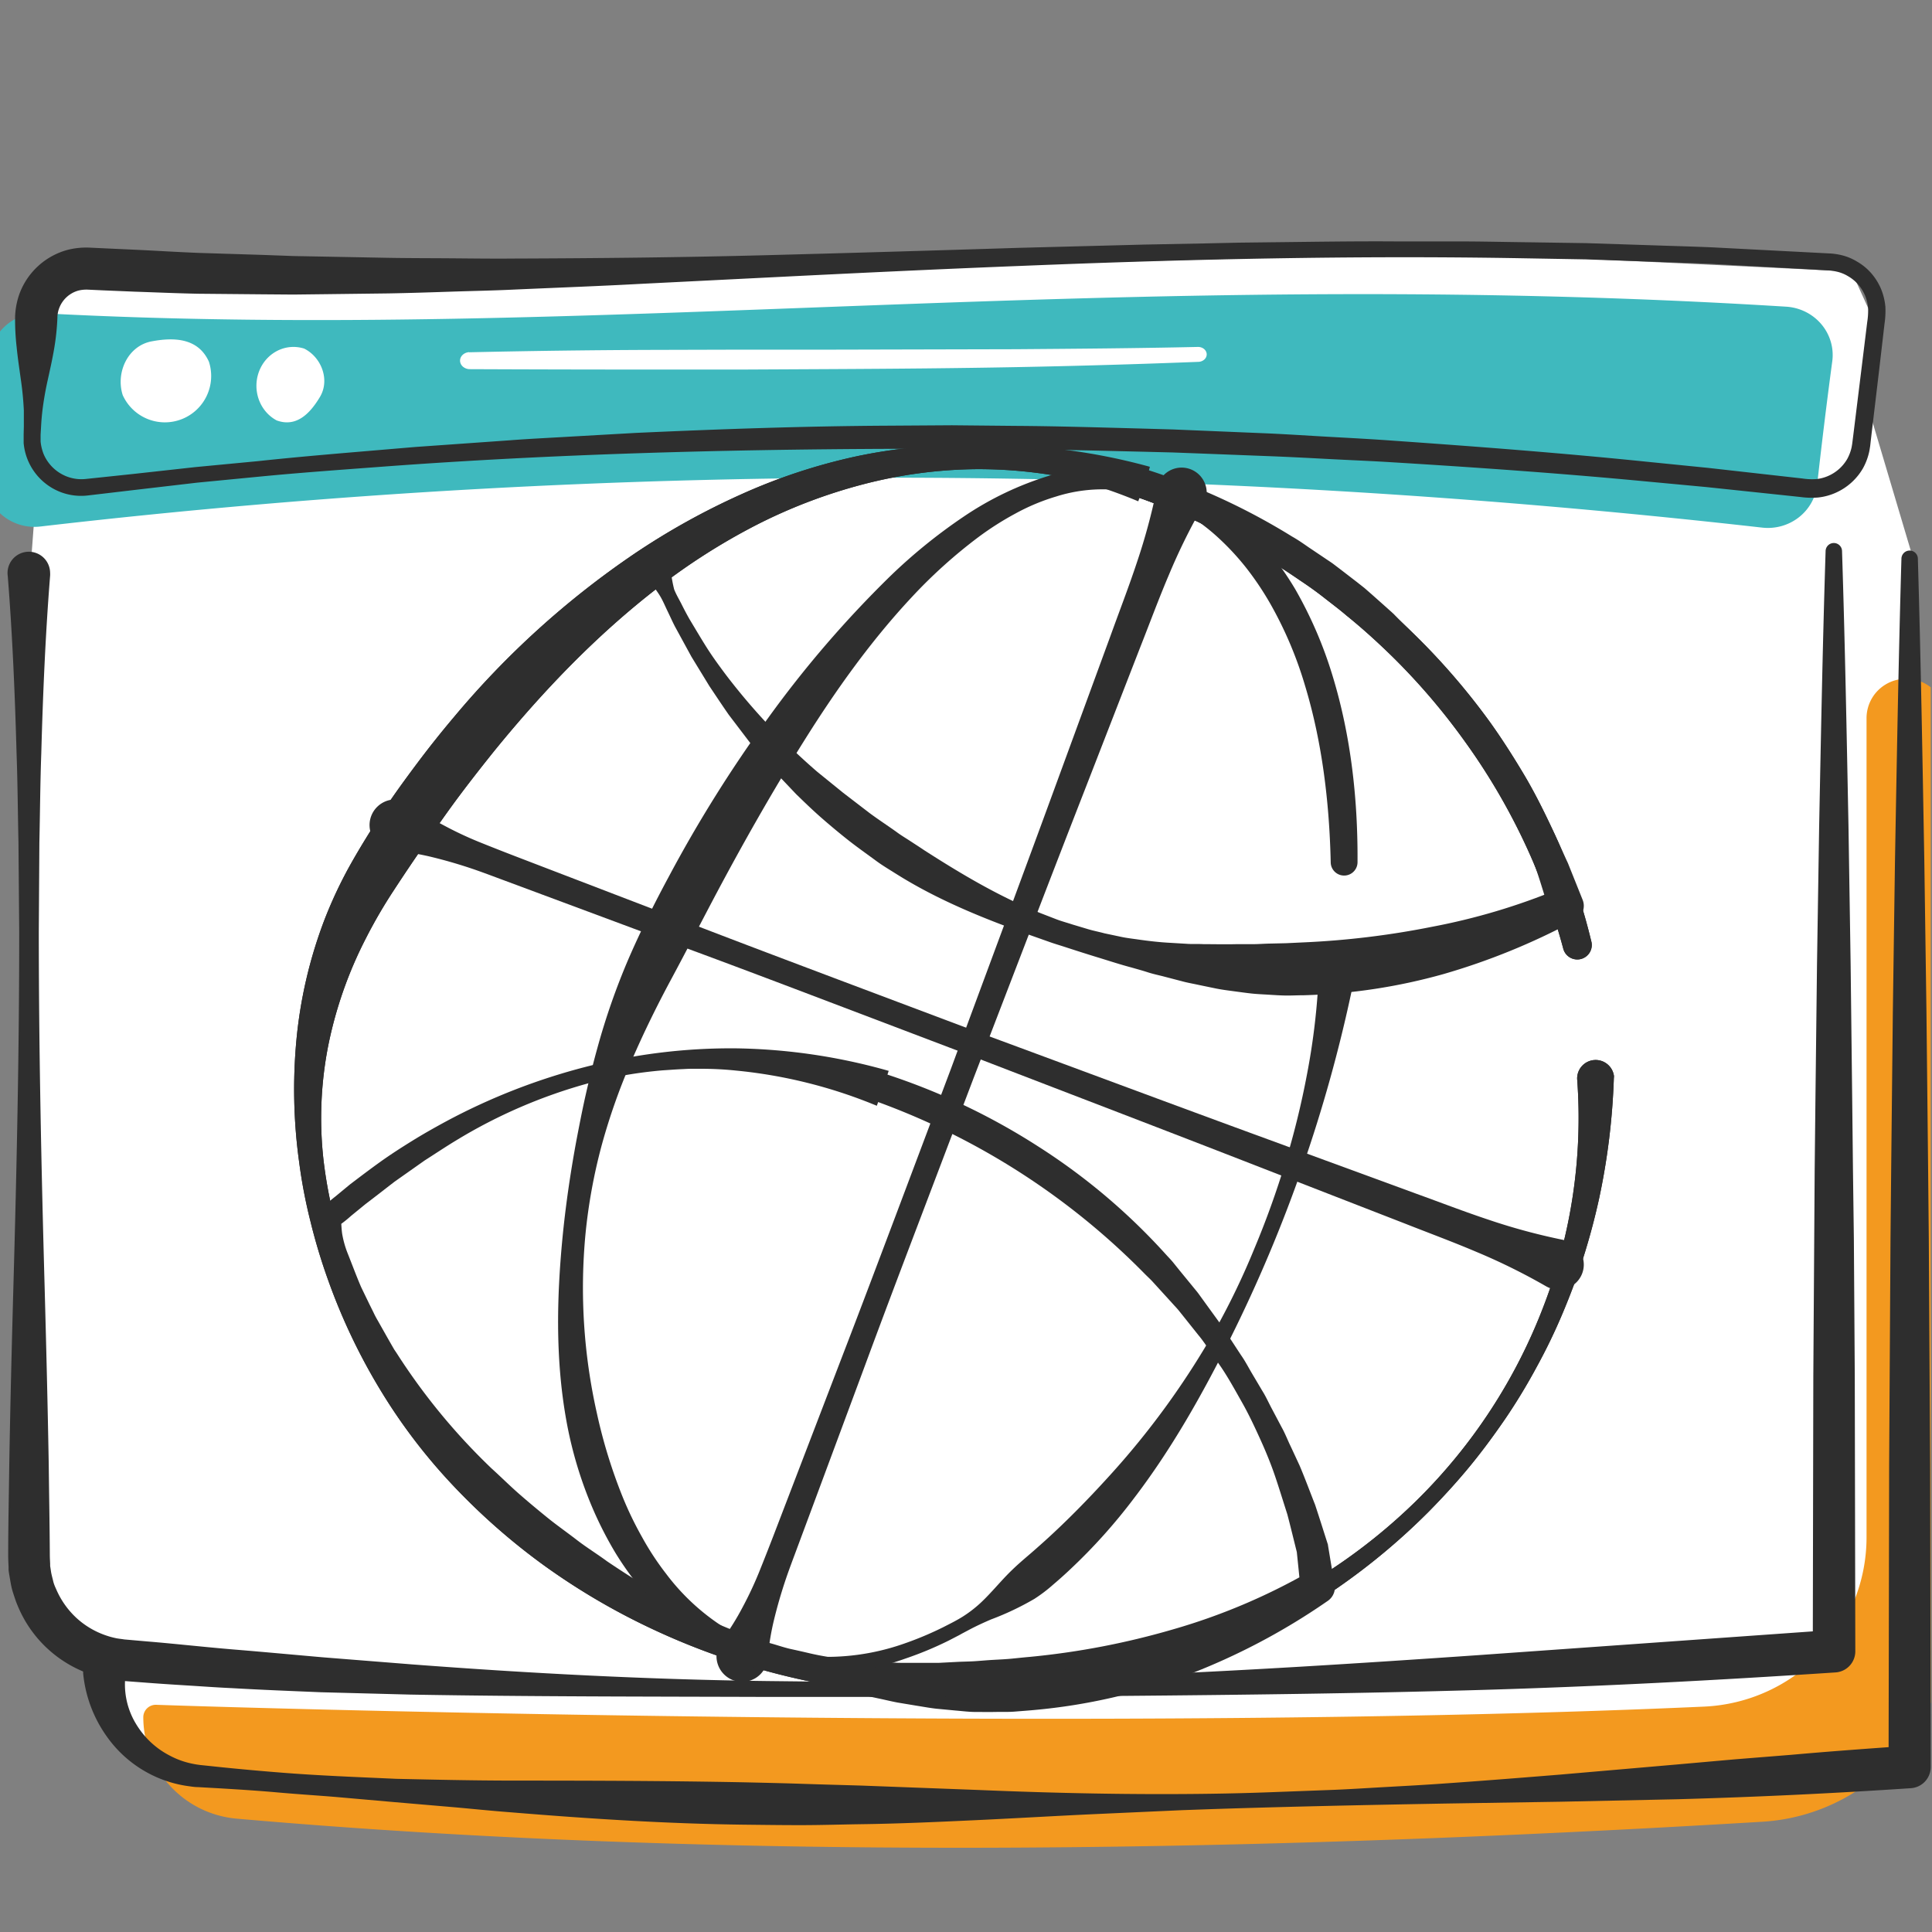 <svg xmlns="http://www.w3.org/2000/svg" xmlns:xlink="http://www.w3.org/1999/xlink" width="180" height="180"><rect width="100%" height="100%" fill="#808080" stroke="none"/><g transform="scale(.336)"><svg xmlns="http://www.w3.org/2000/svg" width="536" height="536" fill="none"><g clip-path="url(#clip0)"><path fill="#fff" d="M8.365 158.935v279.183l24.05 25.095v13.593l21.958 14.639 128.612 5.228 347.148-5.228V153.707l-11.502-38.688V86.787l-5.228-11.502-109.791-5.228-194.486 5.228H14.639l-6.274 83.65z"/><path fill="#F3991F" d="M520.27 191.945a10.932 10.932 0 00-2.707 7.206v227.112a46.884 46.884 0 01-13.055 32.46 47.269 47.269 0 01-31.954 14.492c-162.14 7.319-397.425.634-429.213-.499a3.486 3.486 0 00-2.523.943 3.457 3.457 0 00-1.084 2.456 28.194 28.194 0 007.438 19.092 28.417 28.417 0 0018.434 9.075c129.168 11.33 271.977 9.914 423.047.861a54.227 54.227 0 0036.163-16.85 53.788 53.788 0 0014.728-36.957V199.151a10.93 10.93 0 00-1.963-6.228 11.003 11.003 0 00-5.172-4.011 11.042 11.042 0 00-6.545-.37 11.016 11.016 0 00-5.594 3.403z"/><path fill="#3FB9BE" d="M-2.947 99.703c-.47 10.901-.88 21.747-1.228 32.537-.065 1.93.299 3.851 1.065 5.631a13.415 13.415 0 003.376 4.683 13.834 13.834 0 005.071 2.884c1.884.594 3.876.785 5.842.558 162.384-18.859 321.277-17.328 477.417.3a14.06 14.06 0 005.37-.421 13.863 13.863 0 004.791-2.402 13.488 13.488 0 003.476-4.015 13.152 13.152 0 001.626-5.01 1576.435 1576.435 0 014.197-34.246 13.117 13.117 0 00-.411-5.448 13.315 13.315 0 00-2.601-4.838 13.72 13.72 0 00-4.361-3.428 14.043 14.043 0 00-5.399-1.45c-185.61-11.527-330.922 9.984-483.74 1.808-1.82-.096-3.642.162-5.358.758a13.834 13.834 0 00-4.643 2.716 13.45 13.45 0 00-3.21 4.252 13.155 13.155 0 00-1.28 5.131z"/><path fill="#fff" d="M130.077 97.683a2636.54 2636.54 0 0150.553-.663l25.271-.069h25.26l50.497-.119c16.824-.128 33.649-.257 50.473-.633.632-.02 1.247.18 1.71.553.463.374.735.892.758 1.44.023.549-.206 1.083-.637 1.484a2.559 2.559 0 01-1.66.659 2491.85 2491.85 0 01-50.565 1.464c-16.858.316-33.706.455-50.553.544l-25.271.129h-25.26c-16.839 0-33.675-.037-50.508-.109a2.923 2.923 0 01-1.822-.726c-.479-.434-.749-1.01-.756-1.611-.008-.6.249-1.181.717-1.624.469-.443 1.114-.714 1.804-.758l-.011.04z"/><path fill="#2E2E2E" d="M15.926 87.896a66.512 66.512 0 01-.897 8.708c-.488 2.9-1.136 5.787-1.772 8.675a87.686 87.686 0 00-1.51 8.697 70.691 70.691 0 00-.364 4.365l-.125 2.183v1.899c.114 1.197.397 2.372.84 3.49a11.427 11.427 0 004.691 5.366 11.249 11.249 0 006.963 1.535l4.338-.455 8.712-.921 17.4-1.921 17.434-1.66c11.608-1.25 23.238-2.194 34.869-3.183l8.722-.739 8.735-.614 17.468-1.239c5.826-.444 11.653-.705 17.479-1.057l17.491-.99c23.329-1.057 46.67-1.875 70.033-2l17.513-.114 17.514.17c11.676.069 23.352.432 35.027.739l8.757.25 8.746.364 17.502.728c5.838.261 11.653.659 17.491.978 5.838.318 11.664.636 17.48 1.057 23.295 1.637 46.567 3.411 69.805 5.787l17.422 1.75 17.401 1.956 8.7.978c1.258.195 2.534.253 3.805.17a11.017 11.017 0 003.407-.909 11.288 11.288 0 005.213-4.684 12.005 12.005 0 001.227-3.331l.147-.887.137-1.08.272-2.172 2.147-17.405 1.068-8.698.533-4.354a20.09 20.09 0 00.25-3.865 12.534 12.534 0 00-.84-3.502 11.835 11.835 0 00-1.908-3.07 10.885 10.885 0 00-2.76-2.273 10.338 10.338 0 00-3.34-1.33 13.08 13.08 0 00-1.794-.273l-2.181-.125-4.316-.262-8.722-.477-17.48-.967c-5.815-.261-11.63-.432-17.457-.648l-17.457-.614-17.468-.307c-46.567-.83-93.134.24-139.758 2.138-23.295.92-46.567 2.035-69.884 3.206l-34.959 1.75c-11.654.637-23.329 1.058-34.994 1.58-5.838.285-11.676.387-17.513.58-5.838.194-11.676.387-17.526.49l-17.536.216-8.768.102-8.746-.068-17.547-.16c-5.85-.113-11.71-.375-17.56-.568l-8.78-.364-4.383-.204a9.349 9.349 0 00-2.544.25 7.95 7.95 0 00-5.861 7.344l.011-.011zm-11.72-.5a20.8 20.8 0 011.248-6.083 19.703 19.703 0 015.234-7.646 19.678 19.678 0 018.146-4.405 21.004 21.004 0 016.133-.591l4.35.204 8.689.398c5.792.273 11.585.648 17.389.864l17.411.546 8.712.318 8.711.16 17.434.33c5.815.102 11.631.09 17.446.136 5.815.045 11.63.125 17.457.068 23.283-.08 46.567-.318 69.895-.932 23.329-.614 46.567-1.296 69.93-2.035l34.982-.91 17.503-.34 8.745-.194 8.757-.103c11.664-.124 23.34-.33 35.005-.238h17.502c5.838 0 11.676.148 17.502.216l17.503.261 17.502.569c5.838.204 11.664.352 17.502.602l17.491.91 8.746.454 4.373.228 2.18.114c.848.06 1.691.182 2.522.363 1.678.354 3.284.992 4.747 1.888a15.593 15.593 0 013.919 3.217 16.577 16.577 0 012.703 4.332 17.273 17.273 0 011.215 4.968 25.033 25.033 0 01-.261 4.854l-.5 4.343-1.011 8.686-2.067 17.394-.25 2.172-.125 1.137-.204 1.273a17.089 17.089 0 01-1.76 4.855 16.376 16.376 0 01-7.519 6.821 16.134 16.134 0 01-4.986 1.353c-1.64.129-3.289.079-4.918-.148l-8.689-.921-17.366-1.83-17.389-1.626c-23.181-2.194-46.419-3.82-69.657-5.241-5.815-.364-11.63-.591-17.446-.898-5.815-.307-11.63-.614-17.445-.83l-17.378-.671-8.722-.33-8.723-.216c-11.642-.272-23.272-.591-34.914-.614l-17.457-.17h-17.457c-46.567.193-93.134 1.444-139.598 4.877-11.608.876-23.227 1.683-34.823 2.808l-17.39 1.683-17.354 2.024-8.677 1.023-4.35.511a15.884 15.884 0 01-9.847-2.035 16.089 16.089 0 01-7.95-12.505V120.422l.056-2.194v-4.389a88.22 88.22 0 00-.863-8.799c-.398-2.933-.852-5.878-1.136-8.811a67.14 67.14 0 01-.42-8.822l.011-.012zM13.893 159.677c-1.31 16.437-1.994 32.875-2.45 49.312-.296 8.219-.341 16.438-.524 24.657l-.16 24.656c0 32.875.707 65.761 1.619 98.636.444 16.438.854 32.875 1.139 49.313.091 8.218.25 16.437.296 24.656 0 1.138.057 1.855.091 2.675v.615l.091.603.183 1.207c.148.808.376 1.582.558 2.379.182.797.501 1.548.843 2.276a23.446 23.446 0 005.617 7.969 23.04 23.04 0 008.397 4.917c.776.263 1.567.48 2.37.649.797.194 1.629.239 2.438.387l6.095.535c8.169.672 16.326 1.605 24.506 2.277 8.18.672 16.35 1.434 24.53 2.151l24.62 1.958c32.767 2.493 65.613 4.212 98.494 4.622l12.327.137c4.113.068 8.226.068 12.327 0l24.666-.205c16.44-.308 32.881-.74 49.31-1.412 32.857-1.343 65.681-3.415 98.482-5.692l98.368-6.989-5.469 5.897.148-76.269.251-38.122.125-19.056.205-19.055.444-38.123.593-38.123c.501-25.407.98-50.826 1.788-76.268a2.278 2.278 0 013.89-1.61c.428.427.668 1.006.668 1.61.82 25.408 1.287 50.826 1.788 76.268l.593 38.123.444 38.123.205 19.055.251 19.09.251 38.123.148 76.268a5.863 5.863 0 01-5.469 5.839c-32.869 2.175-65.772 3.916-98.71 4.873-32.937.956-65.886 1.354-98.824 1.639l-24.7.182c-8.237 0-16.463 0-24.7.102h-49.4c-32.927-.114-65.875-.068-98.858-.649l-24.735-.648c-8.237-.342-16.486-.661-24.723-1.139-4.124-.182-8.237-.489-12.35-.74-4.113-.25-8.237-.523-12.35-.842l-6.198-.467c-1.219-.17-2.45-.262-3.657-.523a32.598 32.598 0 01-3.589-.922A33.581 33.581 0 014.904 445.25c-.502-1.138-.843-2.277-1.253-3.506-.41-1.23-.627-2.402-.832-3.62l-.32-1.867-.125-.922v-.922c-.056-1.229-.125-2.538-.102-3.483 0-8.219.194-16.438.296-24.657.274-16.437.684-32.874 1.14-49.312.922-32.875 1.629-65.761 1.617-98.636l-.205-24.668c-.182-8.219-.228-16.437-.524-24.656-.456-16.438-1.14-32.875-2.45-49.313a5.89 5.89 0 011.246-4.498 5.914 5.914 0 014.127-2.185 5.92 5.92 0 014.425 1.497 5.91 5.91 0 011.949 4.242c.023.31.023.622 0 .933z"/><path fill="#2E2E2E" d="M34.863 464.012c-.65 4.467.149 9.026 2.279 13.002a24.2 24.2 0 004.147 5.58 23.333 23.333 0 005.697 4.163 22.98 22.98 0 006.734 2.367c.592.126 1.139.194 1.8.286l2.005.206 4.01.423a717.492 717.492 0 0016.078 1.452c10.721.869 21.488 1.258 32.233 1.75 10.767.24 21.523.48 32.29.491 21.535 0 43.035.058 64.535.481 5.378.125 10.744.24 16.122.423s10.756.32 16.123.48l32.267 1.212c21.523.904 43.08 1.361 64.615 1.052a711.864 711.864 0 0016.145-.411c5.378-.199 10.759-.401 16.145-.606 5.378-.183 10.756-.549 16.134-.847 5.378-.297 10.755-.583 16.122-.972 10.744-.743 21.489-1.601 32.222-2.47l32.188-2.79 16.088-1.429 16.099-1.293c10.722-.96 21.466-1.726 32.199-2.493l-5.469 5.89.16-83.753.25-41.876.126-20.938.205-20.938.444-41.877.593-41.876c.501-27.913.98-55.827 1.788-83.752 0-.607.241-1.189.668-1.618a2.277 2.277 0 013.89 1.618c.82 27.913 1.288 55.827 1.789 83.752l.592 41.876.445 41.877.205 20.938.125 20.938.251 41.876.159 83.753a5.912 5.912 0 01-1.582 4.019 5.873 5.873 0 01-3.887 1.858 1661.854 1661.854 0 01-64.66 3.065l-32.37.686-32.359.515c-21.568.389-43.125.835-64.683 1.544l-8.078.286-8.078.365-16.168.732c-10.779.492-21.557 1.144-32.347 1.647-10.79.503-21.58 1.006-32.381 1.144-5.401.08-10.802.251-16.203.263-5.4.011-10.801-.069-16.202-.126-21.648-.263-43.182-1.658-64.705-3.431-5.39-.4-10.768-.972-16.146-1.441l-16.133-1.383-16.134-1.418c-5.378-.446-10.767-.778-16.134-1.258-5.366-.48-10.755-.824-16.145-1.144l-4.045-.228-2.016-.115c-.707 0-1.482-.091-2.21-.206a33.146 33.146 0 01-12.873-4.395 33.292 33.292 0 01-10.04-9.201 36.02 36.02 0 01-6.723-17.725v-.343a6.002 6.002 0 011.221-4.508 5.964 5.964 0 014.079-2.252 5.944 5.944 0 014.447 1.38 5.997 5.997 0 012.102 4.168c.05.518.035 1.04-.045 1.555z"/><path fill="#2E2E2E" d="M333.623 140.135a169.407 169.407 0 00-9.498 19.248c-2.791 6.552-5.251 13.231-7.87 19.863l-15.479 39.818c-10.353 26.53-20.501 53.14-30.751 79.705l-15.148 39.886c-5.057 13.311-10.102 26.621-15.034 39.989l-14.897 40.092-3.725 10.005c-1.23 3.339-2.517 6.656-3.633 10.04a133.974 133.974 0 00-2.938 10.257 71.289 71.289 0 00-1.766 10.746 7.116 7.116 0 01-3.28 5.456c-.933.592-1.99.96-3.089 1.073a7.135 7.135 0 01-3.242-.422 7.13 7.13 0 01-4.32-4.675 7.118 7.118 0 011.141-6.264 71.321 71.321 0 005.786-9.23 101.08 101.08 0 004.556-9.676 699.959 699.959 0 003.918-9.937l3.826-9.972 15.296-39.886c5.126-13.288 10.137-26.61 15.148-39.887l15.046-39.977c9.863-26.724 19.829-53.391 29.612-80.149l14.704-40.103c2.414-6.701 4.989-13.334 7.232-20.103a169.368 169.368 0 005.592-20.718 6.97 6.97 0 015.424-5.512 6.964 6.964 0 015.23.999 6.969 6.969 0 013.014 7.123 7.103 7.103 0 01-.855 2.211z"/><path fill="#2E2E2E" d="M243.126 306.615a135.858 135.858 0 00-39.035-9.761 91.424 91.424 0 00-10.131-.491h-2.544c-.852 0-1.693.08-2.533.103-1.692.08-3.407.217-5.077.32-6.77.566-13.48 1.713-20.057 3.429a143.281 143.281 0 00-37.377 16.07c-2.908 1.76-5.747 3.668-8.609 5.486l-8.348 5.886c-2.703 2.08-5.383 4.183-8.098 6.241l-3.918 3.2a37.35 37.35 0 01-4.032 3.155l1.033-3.326c.262 1.714.228 3.52.489 5.257a27.007 27.007 0 001.386 5.029c1.294 3.235 2.487 6.492 3.861 9.681l2.272 4.698 1.135 2.286c.362.782.764 1.545 1.204 2.286l2.578 4.571 1.306 2.286.659 1.143.727 1.086a173.758 173.758 0 0026.258 31.9c2.533 2.286 4.986 4.732 7.564 6.995 2.579 2.263 5.225 4.458 7.883 6.618 2.657 2.16 5.485 4.126 8.188 6.218 2.703 2.091 5.679 3.92 8.405 5.932 11.357 7.669 23.339 14.721 36.264 19.636a95.097 95.097 0 009.813 3.314c1.658.48 3.294 1.041 4.974 1.406 1.681.366 3.408.755 5.054 1.143 1.647.389 3.408.732 5.066.995l5.122.663c1.715.182 3.407.411 5.122.548l5.145.263c1.715.069 3.407.183 5.134.206h10.233l5.088-.263c1.692-.092 3.407-.092 5.077-.206 1.669-.114 3.407-.274 5.054-.366 1.647-.091 3.407-.171 5.042-.331 1.636-.16 3.408-.354 5.032-.492a214.52 214.52 0 0039.751-7.635 170.84 170.84 0 0037.536-15.83l-2.203 4.744c-.318-3.532-.693-7.052-1.056-10.584l.09.491c-.908-3.589-1.76-7.189-2.714-10.778-1.136-3.52-2.215-7.086-3.407-10.595-1.193-3.509-2.624-6.961-4.168-10.355-1.545-3.395-3.124-6.767-4.964-10.013-1.839-3.246-3.623-6.526-5.678-9.601l-3.158-4.572c-1.056-1.531-2.078-3.085-3.282-4.514l-3.6-4.515-1.738-2.172c-.579-.731-1.238-1.383-1.851-2.08l-3.748-4.114-1.874-2.058c-.636-.674-1.329-1.303-1.976-1.954a199.613 199.613 0 00-73.994-47.708l-.375 1.029zm2.953-8.641a182.787 182.787 0 0141.761 19.899 172.762 172.762 0 0135.402 29.912c.647.72 1.328 1.406 1.953 2.148l1.84 2.286 3.68 4.492c.602.755 1.249 1.475 1.817 2.286l1.704 2.355 3.407 4.697c1.136 1.532 2.203 3.166 3.248 4.789l3.169 4.846c1.135 1.589 2.01 3.292 2.987 4.961l2.953 4.983c1.033 1.635 1.817 3.429 2.725 5.109l2.715 5.132c.943 1.692 1.624 3.509 2.476 5.246l2.453 5.281c1.511 3.566 2.851 7.223 4.282 10.835 1.226 3.692 2.385 7.407 3.577 11.121.003.046.003.092 0 .137l.057.343c.591 3.498 1.136 6.984 1.795 10.481a4.601 4.601 0 01-.275 2.565 4.562 4.562 0 01-1.611 2.007l-.318.217a182.21 182.21 0 01-38.456 20.276 161.554 161.554 0 01-42.545 9.773c-1.817.171-3.634.297-5.452.446-1.817.148-3.645.068-5.474.103-1.828.034-3.646 0-5.463 0-1.817 0-3.634-.241-5.451-.389l-5.441-.514c-1.805-.206-3.6-.538-5.394-.823l-5.372-.892c-1.784-.343-3.544-.777-5.316-1.143l-5.281-1.143c-1.749-.423-3.487-.937-5.224-1.406l-5.213-1.348c-1.738-.458-3.408-1.052-5.157-1.532s-3.407-1.017-5.156-1.486c-.863-.217-1.704-.526-2.555-.811l-2.544-.835a308.746 308.746 0 00-5.1-1.646 32.97 32.97 0 01-2.533-.88l-2.51-.925c-13.435-4.801-26.769-10.344-39.069-17.899a453.155 453.155 0 01-9.007-5.978c-2.862-2.194-5.678-4.435-8.518-6.686-2.839-2.252-5.417-4.778-8.086-7.201-2.669-2.423-5.066-5.143-7.598-7.704a176.497 176.497 0 01-25.009-35.214l-.671-1.143-.601-1.212-1.136-2.423-2.397-4.823c-1.533-3.235-2.816-6.607-4.259-9.875-1.442-3.269-2.419-6.744-3.634-10.116a41.2 41.2 0 00-1.67-5.109c-.75-1.646-1.771-3.234-2.51-4.903a2.471 2.471 0 01.364-2.686l.613-.686a39.376 39.376 0 013.941-3.497l4.066-3.361c2.805-2.125 5.599-4.251 8.461-6.297 2.863-2.046 5.827-3.944 8.814-5.795 2.987-1.852 6.053-3.578 9.143-5.258a173.284 173.284 0 0139.149-15.293 160.286 160.286 0 0141.772-5.074 163.287 163.287 0 0142.023 6.24l-.341 1.04zM315.62 139.007a137.195 137.195 0 00-33.537-9.277 113.62 113.62 0 00-35.011.444 130.842 130.842 0 00-33.445 10.629 209.258 209.258 0 00-30.327 17.656l1.245-4.081a18.688 18.688 0 011.519 4.342c.19 1.582.48 3.15.868 4.696.56 1.443 1.371 2.762 2.068 4.149a88.163 88.163 0 002.17 4.093c1.599 2.649 3.153 5.309 4.832 7.958 1.679 2.649 3.484 5.093 5.334 7.571a178.04 178.04 0 0025.279 26.819l7.15 5.798 7.288 5.593c2.456 1.831 5.026 3.491 7.516 5.275 1.222.921 2.547 1.694 3.826 2.536 1.28.841 2.57 1.659 3.838 2.523 10.246 6.583 20.938 12.949 32.361 17.497l4.317 1.671c1.44.557 2.936.944 4.41 1.432l4.443 1.331c1.473.443 3.004.727 4.5 1.136l4.57.967c1.507.329 3.049.5 4.569.716 3.049.443 6.111.796 9.195.955l4.569.273c1.53.113 3.073 0 4.569.091 3.061 0 6.111.079 9.138 0h4.569c1.531 0 3.027-.125 4.569-.159l4.569-.103 4.569-.216a234.627 234.627 0 0035.959-4.343 178.154 178.154 0 0034.964-10.413l-2.547 5.877c-1.005-3.308-1.999-6.639-3.084-9.936-1.085-3.297-2.422-6.514-3.747-9.743l-2.147-4.763c-.743-1.58-1.371-3.218-2.205-4.752-1.633-3.081-3.175-6.23-4.98-9.22a140.635 140.635 0 00-2.776-4.457c-.936-1.478-1.839-2.978-2.913-4.365l-3.129-4.275c-1.051-1.398-2.068-2.831-3.233-4.138a163.602 163.602 0 00-14.484-15.189c-5.129-4.763-10.509-9.208-15.991-13.494l-4.193-3.138-2.056-1.557c-.696-.523-1.439-.978-2.158-1.478l-4.353-2.911c-1.45-.966-2.878-1.966-4.409-2.808a212.258 212.258 0 00-37.694-18.19l-.354.978zm2.969-8.595a181.029 181.029 0 0139.683 18.361c1.599.898 3.095 1.944 4.569 2.967l4.569 3.07c.754.522 1.53 1 2.284 1.557l2.182 1.66 4.341 3.342c.719.569 1.45 1.137 2.147 1.694l2.068 1.808 4.089 3.638c.674.614 1.371 1.205 2.022 1.841l1.919 1.956 3.826 3.899c.628.66 1.291 1.285 1.896 1.967l1.805 2.058 3.598 4.104c.594.693 1.223 1.353 1.782 2.069l1.679 2.149 3.427 4.252c1.142 1.386 2.216 2.876 3.278 4.342l3.21 4.4c2.159 2.922 4.032 6.037 6.134 9.004 1.074 1.478 1.931 3.081 2.89 4.616l2.856 4.649c1.85 3.138 3.495 6.39 5.243 9.596 1.747 3.205 3.107 6.605 4.672 9.913l4.1 10.232a4.525 4.525 0 01.03 3.191 4.552 4.552 0 01-2.086 2.425l-.502.261a185.528 185.528 0 01-36.016 14.654 158.892 158.892 0 01-38.654 5.878c-1.634 0-3.267.091-4.9.08-1.634-.012-3.267-.125-4.901-.228-1.633-.102-3.267-.159-4.889-.341-1.622-.182-3.244-.409-4.854-.625-1.611-.216-3.233-.421-4.832-.739l-4.786-.989c-1.588-.353-3.187-.614-4.752-1.046l-4.706-1.228c-1.565-.42-3.141-.727-4.683-1.228-1.542-.5-3.096-.92-4.638-1.364-3.107-.818-6.157-1.83-9.218-2.762-3.061-.933-6.1-1.91-9.138-2.899-1.519-.501-3.061-.933-4.569-1.49l-4.569-1.614c-12.028-4.263-24.056-9.027-35.136-15.609-1.382-.819-2.741-1.683-4.112-2.535-1.371-.853-2.73-1.706-4.021-2.661-2.593-1.91-5.232-3.763-7.756-5.752a192.46 192.46 0 01-7.413-6.173c-2.422-2.115-4.729-4.355-7.037-6.594l-6.625-6.981-6.202-7.344-5.803-7.628c-1.827-2.615-3.587-5.286-5.38-7.958l-4.98-8.151-4.569-8.368c-.731-1.409-1.371-2.865-2.068-4.297-.696-1.432-1.29-2.899-2.124-4.263-.834-1.365-1.862-2.649-2.787-3.991a20.48 20.48 0 01-2.159-4.308 3.331 3.331 0 011.142-4.025h.08a160.564 160.564 0 0131.983-17.257 168.14 168.14 0 01107.613-6.162l-.252.977z"/><path fill="#2E2E2E" d="M374.901 274.263a404.416 404.416 0 01-33.814 96.982c-7.664 15.312-16.117 30.418-26.676 44.235a155.177 155.177 0 01-17.444 19.476 113.589 113.589 0 01-4.896 4.393 42.319 42.319 0 01-5.25 3.993 78.375 78.375 0 01-12.023 5.705c-2.024.867-4.003 1.78-5.914 2.784-.949.514-1.921 1.004-2.859 1.54l-2.883 1.495a96.695 96.695 0 01-12.022 5.009 74.764 74.764 0 01-25.829 4.381 60.047 60.047 0 01-25.864-6.298 67.002 67.002 0 01-20.99-16.612 85.908 85.908 0 01-7.836-10.839 103.93 103.93 0 01-6.074-11.821 112.294 112.294 0 01-7.561-25.215c-3.054-17.274-2.562-34.754-.835-51.868.892-8.58 2.162-17.115 3.74-25.592.812-4.244 1.636-8.489 2.597-12.71.961-4.222 1.99-8.443 3.157-12.631a190.637 190.637 0 018.602-24.679c3.432-7.918 7.264-15.574 11.348-23.15a371.593 371.593 0 0127.442-43.79 302.3 302.3 0 0133.847-39.306 149.538 149.538 0 0120.327-16.475 88.283 88.283 0 0123.896-11.41 52.757 52.757 0 0126.825-.879 60.619 60.619 0 0124.022 12.015c3.488 2.828 6.681 6 9.528 9.47a85.362 85.362 0 017.687 10.907 115.518 115.518 0 0110.41 24.211c5.09 16.761 6.966 34.229 6.863 51.458a3.701 3.701 0 01-1.069 2.63 3.718 3.718 0 01-2.62 1.106 3.719 3.719 0 01-2.637-1.065 3.702 3.702 0 01-1.109-2.614c-.378-16.67-2.368-33.339-7.161-49.119a107.395 107.395 0 00-9.575-22.545 82.378 82.378 0 00-6.76-10.063 71.644 71.644 0 00-8.236-8.774 52.863 52.863 0 00-20.796-11.547 42.726 42.726 0 00-23.621.628 57.762 57.762 0 00-11.222 4.689 83.656 83.656 0 00-10.375 6.606 139.693 139.693 0 00-18.428 16.613c-11.371 12.174-21.117 25.865-29.993 40.059-8.877 14.193-17.159 28.821-25.006 43.653-3.912 7.428-7.767 14.912-11.736 22.294-3.969 7.382-7.584 14.742-10.89 22.386a172.57 172.57 0 00-8.35 23.595 151.755 151.755 0 00-4.496 24.656 158.302 158.302 0 003.146 49.552 144.177 144.177 0 007.229 23.458 96.865 96.865 0 005.308 10.965 77.408 77.408 0 006.635 10.12 61.25 61.25 0 0017.799 15.974 51.403 51.403 0 0011.05 4.826 50.236 50.236 0 0011.965 2.191 64.595 64.595 0 0024.376-3.275 92.736 92.736 0 0011.542-4.769c1.853-.947 3.74-1.871 5.513-2.978a34.03 34.03 0 004.988-3.833c3.1-2.887 5.719-6.242 8.739-9.128 1.476-1.438 3.032-2.773 4.576-4.096 1.544-1.324 3.1-2.704 4.633-4.085 6.108-5.534 11.908-11.467 17.513-17.628a224.748 224.748 0 0029.501-40.561 205.126 205.126 0 0010.992-22.819 243.942 243.942 0 008.557-23.789 232.9 232.9 0 006.017-24.519 190.205 190.205 0 003.111-24.953 4.72 4.72 0 011.69-3.418 4.738 4.738 0 013.667-1.069 4.74 4.74 0 014.039 3.761c.13.643.125 1.306-.016 1.947l-.011.159z"/><path fill="#2E2E2E" d="M447.494 298.962a188.979 188.979 0 01-4.087 33.37 184.573 184.573 0 01-4.315 16.166c-1.679 5.317-3.642 10.52-5.8 15.643a159.12 159.12 0 01-7.25 14.994 163.713 163.713 0 01-8.62 14.22c-3.128 4.554-6.416 9.039-9.944 13.32-3.527 4.281-7.272 8.368-11.154 12.318a181.747 181.747 0 01-25.494 21.336 180.021 180.021 0 01-29.078 16.269 173.784 173.784 0 01-31.682 10.565c-5.434 1.241-10.926 2.277-16.463 2.983a44.478 44.478 0 01-8.392.102 58.835 58.835 0 00-8.334 0 203.557 203.557 0 01-65.909-7.332 195.011 195.011 0 01-31.271-11.772 186.582 186.582 0 01-28.85-17.077 179.434 179.434 0 01-25.209-22.155 156.73 156.73 0 01-20.356-26.8 166.141 166.141 0 01-14.35-30.307 160.18 160.18 0 01-4.83-16.052 141.991 141.991 0 01-3.151-16.486 147.187 147.187 0 01-.777-33.71 126.734 126.734 0 017.684-33.233 121.125 121.125 0 017.318-15.609c2.774-4.929 5.709-9.631 8.745-14.31 3.037-4.68 6.337-9.188 9.682-13.662a277.528 277.528 0 0110.446-13.116 242.342 242.342 0 0149.823-45.061 197.682 197.682 0 0129.467-16.406 160.056 160.056 0 0131.967-10.588 145.858 145.858 0 0133.509-3.153 156.762 156.762 0 0133.268 4.246 192.677 192.677 0 0131.739 10.554 186.099 186.099 0 0129.456 15.939 177.613 177.613 0 0126.122 21.005 189.048 189.048 0 0121.943 25.343c3.242 4.554 6.256 9.29 9.133 14.106 2.877 4.816 5.377 9.814 7.764 14.88 2.386 5.066 4.406 10.246 6.29 15.552 1.884 5.305 3.425 10.656 4.738 16.086a3.997 3.997 0 01-.479 2.991 4.026 4.026 0 01-5.449 1.386 4.004 4.004 0 01-1.858-2.396 175.845 175.845 0 00-27.275-57.482 180.308 180.308 0 00-20.893-24.307c-3.836-3.711-7.797-7.297-11.965-10.656-2.032-1.742-4.178-3.336-6.279-4.987-2.1-1.65-4.281-3.199-6.507-4.679a199.058 199.058 0 00-27.812-16.052 172.653 172.653 0 00-30.152-10.953 127.685 127.685 0 00-31.83-3.905 128.971 128.971 0 00-31.613 4.247 146.619 146.619 0 00-29.741 11.385 176.065 176.065 0 00-26.864 17.145c-16.885 13.002-31.727 28.463-45.222 45.005-3.345 4.155-6.644 8.356-9.853 12.637-3.208 4.281-6.256 8.664-9.316 13.059a521.082 521.082 0 00-8.962 13.286 138.454 138.454 0 00-7.809 13.445 114.069 114.069 0 00-10.355 29.51 104.018 104.018 0 00-1.359 31.627 125.204 125.204 0 002.843 15.711 126.932 126.932 0 004.944 15.211 148.06 148.06 0 0015.07 28.2 203.297 203.297 0 0043.932 46.052 182.34 182.34 0 0013.129 9.188 210.677 210.677 0 0013.837 8.151 191.186 191.186 0 0029.559 12.728 179.35 179.35 0 0063.763 9.416c1.347 0 2.705-.125 4.053-.285a39.561 39.561 0 004.007-.774 79.84 79.84 0 017.935-1.719c5.32-.717 10.617-1.64 15.858-2.824a191.292 191.292 0 0030.757-9.574 170.07 170.07 0 0028.542-14.926 157.31 157.31 0 0025.185-20.208 151.182 151.182 0 0034.97-53.725 145.109 145.109 0 009.259-62.868 5.104 5.104 0 011.303-3.565 5.133 5.133 0 017.045-.566 5.11 5.11 0 011.859 3.311 5.841 5.841 0 01-.035.592z"/><path fill="#2E2E2E" d="M447.494 298.962a188.979 188.979 0 01-4.087 33.37 184.573 184.573 0 01-4.315 16.166c-1.679 5.317-3.642 10.52-5.8 15.643a159.12 159.12 0 01-7.25 14.994 163.713 163.713 0 01-8.62 14.22c-3.128 4.554-6.416 9.039-9.944 13.32-3.527 4.281-7.272 8.368-11.154 12.318a181.747 181.747 0 01-25.494 21.336 180.021 180.021 0 01-29.078 16.269 173.784 173.784 0 01-31.682 10.565c-5.434 1.241-10.926 2.277-16.463 2.983a44.478 44.478 0 01-8.392.102 58.835 58.835 0 00-8.334 0 203.557 203.557 0 01-65.909-7.332 195.011 195.011 0 01-31.271-11.772 186.582 186.582 0 01-28.85-17.077 179.434 179.434 0 01-25.209-22.155 156.73 156.73 0 01-20.356-26.8 166.141 166.141 0 01-14.35-30.307 160.18 160.18 0 01-4.83-16.052 141.991 141.991 0 01-3.151-16.486 147.187 147.187 0 01-.777-33.71 126.734 126.734 0 017.684-33.233 121.125 121.125 0 017.318-15.609c2.774-4.929 5.709-9.631 8.745-14.31 3.037-4.68 6.337-9.188 9.682-13.662a277.528 277.528 0 0110.446-13.116 242.342 242.342 0 0149.823-45.061 197.682 197.682 0 0129.467-16.406 160.056 160.056 0 0131.967-10.588 145.858 145.858 0 0133.509-3.153 156.762 156.762 0 0133.268 4.246 192.677 192.677 0 0131.739 10.554 186.099 186.099 0 0129.456 15.939 177.613 177.613 0 0126.122 21.005 189.048 189.048 0 0121.943 25.343c3.242 4.554 6.256 9.29 9.133 14.106 2.877 4.816 5.377 9.814 7.764 14.88 2.386 5.066 4.406 10.246 6.29 15.552 1.884 5.305 3.425 10.656 4.738 16.086a3.997 3.997 0 01-.479 2.991 4.026 4.026 0 01-5.449 1.386 4.004 4.004 0 01-1.858-2.396 175.845 175.845 0 00-27.275-57.482 180.308 180.308 0 00-20.893-24.307c-3.836-3.711-7.797-7.297-11.965-10.656-2.032-1.742-4.178-3.336-6.279-4.987-2.1-1.65-4.281-3.199-6.507-4.679a199.058 199.058 0 00-27.812-16.052 172.653 172.653 0 00-30.152-10.953 127.685 127.685 0 00-31.83-3.905 128.971 128.971 0 00-31.613 4.247 146.619 146.619 0 00-29.741 11.385 176.065 176.065 0 00-26.864 17.145c-16.885 13.002-31.727 28.463-45.222 45.005-3.345 4.155-6.644 8.356-9.853 12.637-3.208 4.281-6.256 8.664-9.316 13.059a521.082 521.082 0 00-8.962 13.286 138.454 138.454 0 00-7.809 13.445 114.069 114.069 0 00-10.355 29.51 104.018 104.018 0 00-1.359 31.627 125.204 125.204 0 002.843 15.711 126.932 126.932 0 004.944 15.211 148.06 148.06 0 0015.07 28.2 203.297 203.297 0 0043.932 46.052 182.34 182.34 0 0013.129 9.188 210.677 210.677 0 0013.837 8.151 191.186 191.186 0 0029.559 12.728 179.35 179.35 0 0063.763 9.416c1.347 0 2.705-.125 4.053-.285a39.561 39.561 0 004.007-.774 79.84 79.84 0 017.935-1.719c5.32-.717 10.617-1.64 15.858-2.824a191.292 191.292 0 0030.757-9.574 170.07 170.07 0 0028.542-14.926 157.31 157.31 0 0025.185-20.208 151.182 151.182 0 0034.97-53.725 145.109 145.109 0 009.259-62.868 5.104 5.104 0 011.303-3.565 5.133 5.133 0 017.045-.566 5.11 5.11 0 011.859 3.311 5.841 5.841 0 01-.035.592z"/><path fill="#2E2E2E" d="M428.63 356.627a169.747 169.747 0 00-19.248-9.499c-6.553-2.79-13.231-5.25-19.864-7.87L349.7 323.78c-26.53-10.353-53.14-20.501-79.704-30.751l-39.886-15.148c-13.311-5.057-26.622-10.103-39.989-15.034l-40.035-14.898-10.006-3.724c-3.339-1.23-6.655-2.517-10.04-3.633a134.284 134.284 0 00-10.256-2.939 71.426 71.426 0 00-10.747-1.765 7.125 7.125 0 01-6.528-6.369 7.105 7.105 0 012.249-5.953 7.13 7.13 0 016.114-1.778 7.136 7.136 0 012.997 1.31 71.285 71.285 0 009.231 5.785 100.71 100.71 0 009.675 4.556 683.765 683.765 0 009.938 3.918l9.971 3.827 39.887 15.296c13.288 5.125 26.61 10.137 39.886 15.148l39.978 15.045c26.724 9.863 53.391 19.829 80.149 29.613l40.103 14.703c6.701 2.415 13.333 4.989 20.102 7.233a169.695 169.695 0 0020.719 5.592 6.963 6.963 0 015.532 8.138 6.954 6.954 0 01-5.426 5.508 6.974 6.974 0 01-2.716.021 7.066 7.066 0 01-2.268-.854z"/><path fill="#fff" d="M42.019 94.66c-6.56 1.248-9.978 8.619-8 14.879a12.842 12.842 0 006.828 6.609 12.818 12.818 0 009.497.099 12.84 12.84 0 006.965-6.466 12.868 12.868 0 00.62-9.49c-2.858-6.329-9.178-6.912-15.91-5.63zM88.715 110.067c2.84-4.748.392-11.041-4.377-13.41a9.83 9.83 0 00-7.418.606c-2.313 1.167-4.126 3.202-5.08 5.702a11.27 11.27 0 00-.078 7.806c.905 2.521 2.677 4.594 4.967 5.812 5.299 1.913 9.071-1.634 11.986-6.516z"/></g><defs><clipPath id="clip0"><path fill="#fff" d="M0 0h535.361v535.361H0z"/></clipPath></defs></svg></g></svg>